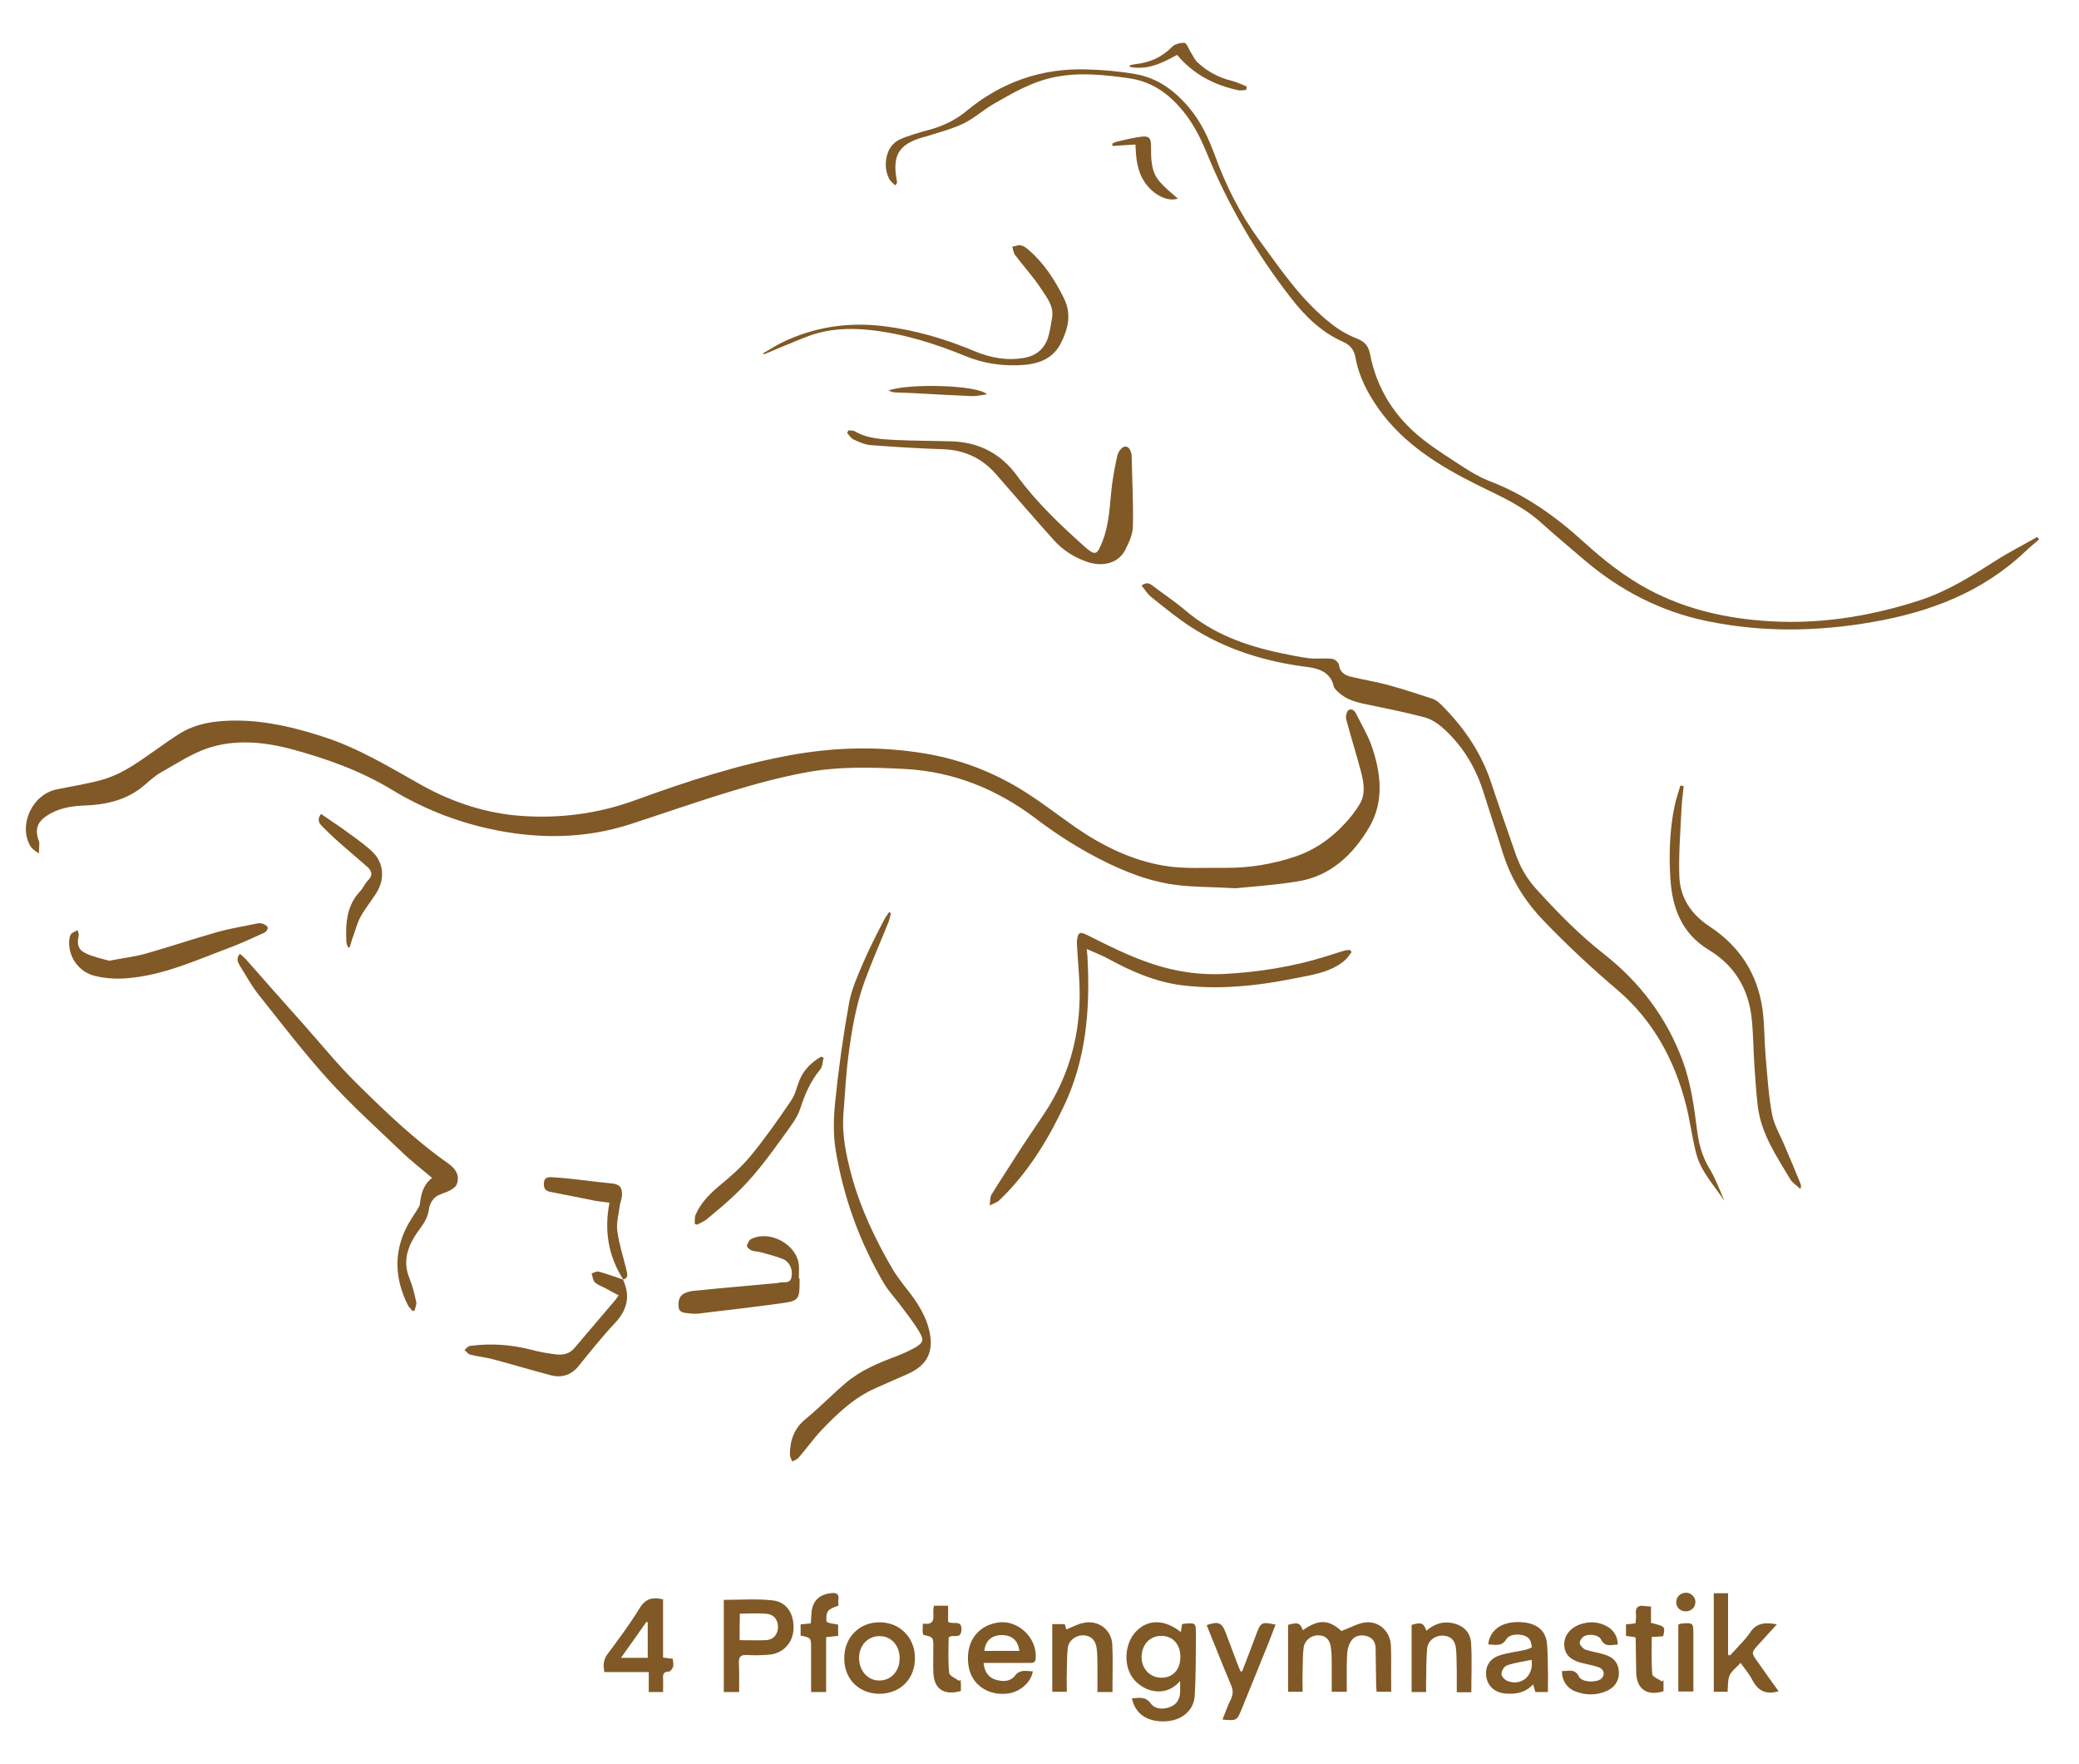 <?xml version="1.0" encoding="utf-8"?>
<!-- Generator: Adobe Illustrator 26.0.3, SVG Export Plug-In . SVG Version: 6.00 Build 0)  -->
<svg version="1.1" id="Ebene_1" xmlns="http://www.w3.org/2000/svg" xmlns:xlink="http://www.w3.org/1999/xlink" x="0px" y="0px"
	 width="814.6px" height="691.2px" viewBox="0 0 814.6 691.2" style="enable-background:new 0 0 814.6 691.2;" xml:space="preserve"
	>
<style type="text/css">
	.st0{fill:#805926;}
</style>
<path class="st0" d="M484.1,348c-10.6-0.6-18.4-0.4-26-1.7c-11-1.9-21.2-6.4-30.9-11.7c-7.5-4.1-14.8-8.9-21.6-14.1
	c-15.1-11.3-31.7-18.1-50.6-19.2c-13.1-0.7-26.2-1.1-39.1,1.3c-9.8,1.8-19.5,4.4-29,7.3c-13.3,4-26.4,8.6-39.6,12.9
	c-18.4,6-36.9,6-55.6,1.9c-13.5-3-26.1-8-38-15.2c-12.3-7.5-25.8-12.3-39.5-16c-10.9-2.9-22.4-4-33.3-0.2c-6.2,2.2-11.9,6-17.8,9.3
	c-2.3,1.3-4.4,3.2-6.5,5c-6.8,5.9-15,7.7-23.7,8c-4.9,0.2-9.8,1-14.1,3.7c-4.1,2.6-5.2,5.3-3.7,9.9c0.1,0.3,0.3,0.7,0.3,1
	c0,1.4-0.1,2.8-0.2,4.2c-1.1-0.9-2.6-1.7-3.3-2.9c-4.8-8.3,0.7-20.2,10.2-22.2c6.2-1.3,12.5-2.2,18.6-4c4-1.2,7.9-3.2,11.4-5.4
	c6.1-3.9,11.9-8.4,18-12.3c6.9-4.4,14.8-5.3,22.8-5.3c11.5,0.1,22.4,2.7,33.3,6.2c13.9,4.4,26.2,11.9,38.8,19
	c12.3,6.9,25.8,11.3,39.8,12.2c15.1,1,30-1,44.4-6.3c19.5-7.1,39.3-13.6,59.8-17.4c16.6-3.1,33.3-3.7,50.1-1.3
	c14.6,2,28.1,6.8,40.5,14.3c7.6,4.6,14.6,10.1,21.9,15.2c10.6,7.3,22.1,12.9,34.7,15c7.8,1.3,15.9,0.7,23.9,0.8
	c9.2,0.1,18.2-1.4,26.8-4.2c7.8-2.5,14.5-7.1,20.1-13.2c2.2-2.4,4.3-5,5.9-7.8c2.3-4.1,1.4-8.5,0.3-12.7c-1.8-6.8-3.9-13.4-5.7-20.2
	c-0.3-1.1,0.1-3.2,0.9-3.7c1.5-0.9,2.6,0.6,3.2,1.9c1.9,3.8,4.1,7.5,5.6,11.5c3.9,10.9,5.3,22.3-0.7,32.5
	c-6.3,10.7-15.3,19.4-28.6,21.3C499.2,346.8,490.2,347.4,484.1,348z"/>
<path class="st0" d="M349.1,357.7c-0.3,1.1-0.5,2.3-0.9,3.4c-3.1,7.7-6.4,15.2-9.3,23c-3.6,9.8-5.3,20.2-6.6,30.5
	c-0.9,7.1-1.2,14.3-1.8,21.4c-0.7,8.5,1,16.5,3.2,24.7c3.6,13.1,9.4,25.2,16.2,36.8c1.6,2.6,3.5,5.1,5.4,7.5
	c4.1,5.2,7.7,10.6,9,17.2c1.5,7.7-1.2,12.7-8.4,16c-4.2,1.9-8.5,3.7-12.7,5.6c-8.5,3.7-15.1,10-21.4,16.6c-3.2,3.4-5.9,7.3-9,10.8
	c-0.6,0.7-1.6,0.9-2.4,1.4c-0.3-0.9-0.9-1.8-0.9-2.7c0-5.5,1.6-10.2,6.1-13.9c5.5-4.5,10.4-9.6,15.8-14.2c5.9-5,13-7.9,20.2-10.6
	c2.3-0.9,4.5-1.9,6.7-3.1c3.4-2,3.9-2.9,1.9-6.3c-2.1-3.6-4.7-6.8-7.2-10.2c-2.2-2.9-4.7-5.6-6.6-8.7c-9.5-16.1-15.8-33.5-18.9-51.9
	c-1.1-6.4-0.9-13.3-0.2-19.8c1.3-12.8,3.1-25.6,5.4-38.3c1-5.5,3.4-10.7,5.6-15.9c2.4-5.6,5.2-11,8-16.4c0.6-1.2,1.4-2.2,2.1-3.3
	C348.7,357.6,348.9,357.7,349.1,357.7z"/>
<path class="st0" d="M161.6,513.6c-0.6-0.8-1.5-1.6-1.9-2.5c-4.9-9.9-5.5-20-0.5-30.1c1.3-2.6,3.1-5.1,4.6-7.6
	c0.3-0.5,0.7-1.1,0.7-1.7c0.5-3.9,1.3-7.5,4.8-10.2c-4.2-3.6-8.4-6.8-12.2-10.5c-9.5-9.1-19.3-17.9-28.2-27.7
	c-9.7-10.7-18.5-22.2-27.5-33.5c-2.8-3.5-5-7.6-7.4-11.4c-0.8-1.4-1.6-2.9,0-4.7c0.9,0.8,1.7,1.4,2.4,2.2c7.5,8.5,15,17,22.6,25.5
	c6.6,7.4,12.8,15.1,19.8,22.1c11.6,11.5,23.4,22.9,36.8,32.3c3.4,2.4,4.6,5.2,3.3,8.3c-0.4,1-1.6,1.7-2.6,2.3
	c-1.9,1-4.2,1.4-5.8,2.7c-1.2,1-2.2,2.9-2.4,4.5c-0.4,3-1.7,5.3-3.5,7.7c-4.3,5.8-7.3,12.1-4.1,19.7c1.2,2.9,1.9,6,2.6,9.1
	c0.2,1-0.4,2.1-0.6,3.2C162.3,513.6,161.9,513.6,161.6,513.6z"/>
<path class="st0" d="M529.6,373c-0.7,0.9-1.4,2-2.2,2.8c-3.9,3.7-9,5.2-14,6.3c-8.8,1.8-17.6,3.5-26.5,4.2c-7.9,0.7-16,0.7-23.9-0.3
	c-10.3-1.3-19.9-5.5-29-10.5c-2.4-1.3-5.1-2.3-8.2-3.7c0.1,1.6,0.3,2.5,0.3,3.3c1.1,20.3-0.5,40.2-9.5,58.8
	c-6.4,13.4-14.2,26-25.1,36.4c-1,0.9-2.5,1.3-3.7,2c0.2-1.4,0-3.1,0.7-4.3c3.9-6.3,8-12.5,12-18.8c3-4.6,6.1-9,9.1-13.6
	c8.7-13.3,13-28,13.4-43.7c0.2-7-0.6-14.1-1-21.2c0-0.8-0.1-1.6,0-2.4c0.4-3,1.1-3.4,3.9-2c10.8,5.4,21.4,10.8,33.4,13.5
	c6.7,1.5,13.2,2.1,20,1.8c13.9-0.7,27.6-2.9,40.9-7.1c2.2-0.7,4.5-1.5,6.7-2.1c0.7-0.2,1.4-0.1,2.1-0.2
	C529.2,372.6,529.4,372.8,529.6,373z"/>
<path class="st0" d="M42.8,376.4c5.1-1,9.6-1.5,14-2.7c9.6-2.7,19-5.9,28.6-8.6c5-1.4,10.2-2.2,15.4-3.3c0.8-0.2,1.7-0.1,2.4,0.2
	c0.7,0.3,1.7,0.9,1.7,1.5c0.1,0.6-0.7,1.6-1.3,1.9c-4.4,2-8.9,4.1-13.4,5.8c-13.4,5-26.5,11.1-41,12.1c-3.9,0.3-8,0-11.8-0.9
	c-6.5-1.5-10.6-7.4-10.3-13.6c0.1-1,0.2-2.1,0.7-2.8c0.6-0.7,1.7-1.1,2.6-1.6c0.2,0.8,0.6,1.7,0.4,2.4c-0.7,3.1-0.2,5.3,2.8,6.7
	C36.5,374.9,39.9,375.6,42.8,376.4z"/>
<path class="st0" d="M244.1,501.3c2.9,6.3,1.8,11.7-3,16.9c-5.1,5.4-9.7,11.2-14.4,17c-2.9,3.6-6.7,4.7-10.9,3.6
	c-7.6-2-15.2-4.3-22.8-6.3c-2.9-0.8-5.9-1-8.8-1.8c-0.8-0.2-1.5-1.2-2.2-1.8c0.7-0.6,1.4-1.5,2.2-1.6c8.2-1.1,16.3-0.5,24.3,1.6
	c3,0.8,6,1.3,9.1,1.7c2.9,0.4,5.6-0.1,7.6-2.6c5.3-6.3,10.7-12.5,16-18.8c0.3-0.4,0.6-0.8,1.2-1.7c-1.7-0.9-3.3-1.7-4.8-2.6
	c-1.5-0.8-3.3-1.4-4.5-2.5c-0.8-0.7-0.9-2.3-1.3-3.5c1-0.3,2-0.9,2.8-0.7C237.9,499.1,241.1,500.3,244.1,501.3L244.1,501.3z"/>
<path class="st0" d="M313.3,500.9c0,0.4,0,0.7,0,1.1c0,7-0.3,7.7-7.2,8.6c-10.7,1.5-21.4,2.7-32.1,4c-1.4,0.2-2.9,0.1-4.4-0.1
	c-1.6-0.2-3.5-0.2-3.7-2.4c-0.2-2.2,0.1-4.3,2.3-5.4c1.2-0.6,2.6-0.9,3.9-1c10.7-1.1,21.5-2,32.2-3c0.4,0,0.7-0.1,1.1-0.2
	c1.7-0.4,4.1,0.6,4.7-2c0.7-3.1-0.7-6.2-3.5-7.3c-2.8-1.1-5.7-1.8-8.6-2.6c-1.1-0.3-2.4-0.3-3.5-0.7c-0.7-0.3-1.7-1-1.8-1.7
	c-0.1-0.7,0.6-1.6,1-2.3c0.2-0.3,0.6-0.4,0.9-0.6c7.3-3.4,17.7,2.4,18.4,10.3c0.2,1.7,0,3.5,0,5.2
	C313.2,500.9,313.2,500.9,313.3,500.9z"/>
<path class="st0" d="M272.2,479.5c0.1-1.2-0.1-2.6,0.4-3.7c1.9-4.2,4.9-7.5,8.4-10.5c4.6-3.8,9.2-7.7,13-12.3
	c5.7-6.9,10.9-14.3,15.9-21.7c1.7-2.4,2.3-5.5,3.4-8.2c1.7-4.1,4.7-6.9,8.4-9.1c0.3,0.1,0.7,0.2,1,0.4c-0.4,1.6-0.4,3.6-1.4,4.7
	c-3.8,4.6-6,9.8-7.8,15.4c-1.2,3.6-3.8,6.8-6,9.9c-6.2,8.6-12.4,17.2-20.3,24.4c-3.3,3.1-6.8,6-10.3,8.9c-1.1,0.9-2.5,1.4-3.7,2.1
	C272.9,479.7,272.6,479.6,272.2,479.5z"/>
<path class="st0" d="M244.2,501.3c-5.9-9.2-7.5-19.3-5.4-30.1c-1.9-0.3-3.6-0.4-5.3-0.7c-6-1.2-12.1-2.4-18.1-3.6
	c-1.9-0.4-2.4-1.6-2.3-3.4c0.1-2,1.4-2.4,3-2.3c3.3,0.2,6.7,0.5,10,0.9c4.4,0.5,8.8,1.1,13.2,1.5c3.3,0.3,4.6,1.4,4.4,4.8
	c-0.1,1.4-0.7,2.8-0.9,4.2c-0.4,3.3-1.4,6.7-0.9,9.9c0.7,5,2.3,9.9,3.5,14.8C245.6,498.8,246.6,500.5,244.2,501.3
	C244.1,501.3,244.2,501.3,244.2,501.3z"/>
<path class="st0" d="M136.4,371.2c-0.3-0.8-0.7-1.6-0.7-2.4c-0.3-7.1,0.1-14,5.4-19.6c1.2-1.2,1.8-3,3-4.2c2.1-2,1.7-3.7-0.2-5.4
	c-4.1-3.6-8.3-7.1-12.3-10.7c-1.9-1.7-3.7-3.5-5.5-5.3c-1.2-1.2-1.9-2.7-0.3-4.7c2.7,1.9,5.5,3.7,8.2,5.6c4,3,8.2,5.7,11.8,9.1
	c4.6,4.3,5.1,10.8,1.7,16.2c-2,3.2-4.5,6.2-6.3,9.5c-1.4,2.7-2.1,5.7-3.2,8.6c-0.4,1.1-0.6,2.1-1,3.2
	C136.9,371.2,136.7,371.2,136.4,371.2z"/>
<path class="st0" d="M350.7,72.6c-0.8-0.8-1.8-1.6-2.3-2.5c-1.8-3.6-1.7-7.5-0.2-11.1c0.8-1.7,2.5-3.5,4.2-4.3
	c3.8-1.7,7.9-2.8,11.9-3.9c5.4-1.5,10.2-3.8,14.6-7.5c13.6-11.2,29.4-16.7,47.1-16.1c6.2,0.2,12.5,0.7,18.7,1.8
	c8.9,1.5,15.6,6.5,21.4,13.4c4.6,5.6,7.4,11.7,9.9,18.4c4.2,11.7,9.9,23,17.2,33c8.6,11.8,16.8,24,28.5,33.1c3,2.4,6.5,4.4,10.1,5.8
	c3,1.2,4.4,2.9,5,6c2.7,13.8,9.8,24.9,20.8,33.5c5.2,4.1,10.9,7.6,16.4,11.2c3,1.9,6.1,3.7,9.4,5c14.1,5.3,26.1,13.9,37.1,23.9
	c7.9,7.2,16.3,13.8,25.9,18.9c13.5,7.1,27.9,10.6,43,11.9c21.6,1.9,42.6-1.3,63.1-8c10.6-3.5,20-9.4,29.4-15.4
	c5.3-3.4,10.9-6.2,16.3-9.3c0.3,0.3,0.5,0.6,0.8,0.9c-1.9,1.6-3.8,3.2-5.6,4.9c-16.8,15.9-37.3,23.6-59.7,27.5
	c-21.7,3.8-43.4,4.1-65-0.4c-17.9-3.7-33.8-11.9-47.8-23.8c-5.9-5-11.8-10-17.5-15.1c-7.2-6.4-15.8-10.1-24.3-14.3
	c-14.9-7.4-29-16-38.9-29.9c-4.3-6.1-7.8-12.7-9.1-20.2c-0.6-3.1-2.1-4.9-5.1-6.2c-8.3-3.7-14.7-10-20.2-17.1
	c-13.6-17.5-24.7-36.5-33.1-57.1c-2.7-6.5-5.9-12.6-10.7-17.9c-5.5-6.1-11.8-10-20-11.1c-9.4-1.3-18.7-2.3-28.2-0.5
	c-9.1,1.7-16.8,6.2-24.6,10.7c-4.1,2.4-7.7,5.7-11.9,7.7c-4.7,2.2-9.9,3.5-14.9,5.1c-0.2,0.1-0.4,0.1-0.5,0.1
	c-9.7,2.7-12.4,7.1-10.5,17.1c0.1,0.3,0,0.7,0,1C351.2,72.2,350.9,72.4,350.7,72.6z"/>
<path class="st0" d="M675.7,470.5c-4-6-9.2-11.4-11.1-18.6c-1.6-6.3-2.4-12.8-4-19.1c-4.5-17.6-12.9-33-26.8-44.9
	c-10.1-8.6-19.8-17.6-29-27.2c-7.7-8-13.1-17-16.3-27.6c-2.3-7.5-4.8-14.9-7.1-22.3c-3.1-10.1-8.4-18.9-16.4-25.9
	c-2-1.7-4.5-3.3-7-3.9c-7.5-2-15.2-3.5-22.8-5.1c-4-0.8-7.8-1.9-10.8-4.7c-0.8-0.7-1.7-1.6-1.9-2.6c-1.3-5.5-6.3-6.8-10.4-7.3
	c-16.4-2.1-31.8-6.8-45.7-15.8c-5.3-3.5-10.2-7.5-15.2-11.5c-1.5-1.2-2.6-2.9-3.9-4.6c2-1.5,3.2-0.8,4.5,0.2
	c4.2,3.2,8.6,6.1,12.6,9.5c10.8,9.2,23.5,13.8,37.1,16.7c3.8,0.8,7.6,1.6,11.5,2.1c2.9,0.3,5.9-0.1,8.9,0.2c1,0.1,2.6,1.4,2.7,2.3
	c0.4,2.9,2.2,4.1,4.6,4.7c4.9,1.2,10,2,14.8,3.3c5.9,1.6,11.6,3.5,17.4,5.4c1.2,0.4,2.4,1.4,3.3,2.3c9,8.9,15.9,19.1,19.8,31.2
	c3,9.1,6.2,18.1,9.3,27.1c1.8,5.3,4.6,10.1,8.4,14.2c8.2,9,16.7,17.7,26.3,25.2c14,11,24.4,24.7,30.7,41.5
	c3.4,9.1,4.6,18.5,5.8,27.9c0.7,5.2,2,10,4.8,14.6C672.2,461.8,673.8,466.2,675.7,470.5z"/>
<path class="st0" d="M332.5,168.6c0.8,0.1,1.8,0,2.5,0.4c5.1,3,10.8,3.1,16.4,3.4c7.1,0.3,14.2,0.3,21.3,0.5
	c10.8,0.3,19.5,4.8,25.8,13.5c7.6,10.4,16.9,19.2,26.4,27.7c4.4,3.9,5,3.3,7.1-2.1c2.8-7.1,2.8-14.6,3.7-21.9
	c0.5-3.8,1.2-7.5,2-11.2c0.2-1.1,0.8-2.3,1.6-3.1c1.4-1.5,3.1-0.9,3.7,1c0.2,0.5,0.4,1.1,0.4,1.6c0.2,9.3,0.7,18.7,0.5,28
	c-0.1,3.1-1.6,6.3-3.1,9.2c-2.5,4.8-8.3,6.6-14.3,4.7c-5.3-1.7-9.9-4.6-13.6-8.7c-7.7-8.6-15.2-17.3-22.8-26
	c-5.5-6.2-12.3-9.3-20.6-9.6c-9.4-0.3-18.9-0.9-28.3-1.6c-2.3-0.2-4.6-1.2-6.7-2.2c-1.1-0.5-1.8-1.7-2.6-2.6
	C332.1,169.2,332.3,168.9,332.5,168.6z"/>
<path class="st0" d="M659.7,308c-0.3,3.3-0.8,6.5-0.9,9.8c-0.4,8.5-1.1,17-0.8,25.5c0.3,8.5,4.7,15,11.9,19.7
	c11.7,7.7,18.8,18.6,20.7,32.5c0.8,6,0.7,12.1,1.2,18.2c0.7,7.6,1.1,15.2,2.5,22.7c0.8,4.4,3.3,8.4,5,12.6c2.1,4.9,4.2,9.8,6.2,14.8
	c0.2,0.5,0.3,1.2-0.1,2c-1.3-1.3-3.1-2.3-4-3.9c-5.3-8.9-11.2-17.5-12.6-28.1c-0.7-5.5-1-11-1.4-16.5c-0.4-6.2-0.4-12.5-1.1-18.7
	c-1.3-11.5-6.9-20.5-16.7-26.4c-10.7-6.5-14.4-16.5-15.1-28c-0.6-9.4-0.3-18.9,1.6-28.2c0.6-2.8,1.5-5.5,2.3-8.2
	C658.9,307.8,659.3,307.9,659.7,308z"/>
<path class="st0" d="M299,138.4c2.7-1.5,5.2-3.2,8-4.5c12.5-5.9,25.6-7.8,39.3-6.1c12.4,1.5,24.1,5,35.6,9.8
	c6.2,2.6,12.7,3.8,19.4,2.6c4.6-0.8,7.8-3.4,9.3-7.8c0.8-2.5,1.1-5.1,1.6-7.7c0.9-4.7-2.1-8.2-4.3-11.6c-3-4.6-6.8-8.7-10.1-13.1
	c-0.7-0.9-0.8-2.2-1.2-3.3c1.1-0.2,2.3-0.8,3.3-0.6c1.1,0.2,2.1,0.9,3,1.7c6.1,5.2,10.3,11.7,13.9,18.9c3.2,6.4,1.7,12.2-1.2,17.9
	c-3.5,6.7-9.9,8.3-16.8,8.5c-6.9,0.2-13.5-0.8-20-3.4c-12.2-5-24.7-9-37.9-10.4c-8.2-0.9-16.4-0.5-24.2,2.4
	c-5.8,2.2-11.5,4.7-17.3,7.1C299.2,138.7,299.1,138.5,299,138.4z"/>
<path class="st0" d="M442.6,25.6c0.8-0.2,1.6-0.4,2.5-0.5c5.4-0.6,10-2.6,14-6.6c1.1-1.2,3.3-1.8,5-1.7c0.8,0,1.6,2.2,2.3,3.4
	c1,1.5,1.7,3.3,3,4.4c3.7,3.4,8.1,5.8,13,7c2.1,0.5,4.1,1.5,6.1,2.3c-0.1,0.4-0.1,0.9-0.2,1.3c-1.1,0.1-2.3,0.4-3.3,0.1
	c-9.4-2-17.5-6.3-23.8-13.8c-5.8,3.2-11.6,6.1-18.5,4.7C442.7,26.1,442.7,25.9,442.6,25.6z"/>
<path class="st0" d="M461.5,77.8c-3.8,1.4-9.6-1.4-12.9-6.3c-3.1-4.5-3.5-9.6-3.7-14.9c-3.1,0.2-6.1,0.4-9,0.6
	c0-0.3-0.1-0.6-0.1-0.9c0.6-0.3,1.2-0.7,1.8-0.8c3.1-0.7,6.2-1.5,9.3-1.9c3.2-0.5,4.1,0.4,4.1,3.6c0,4.9-0.1,10,3.4,14
	C456.4,73.5,459,75.6,461.5,77.8z"/>
<path class="st0" d="M348.1,153c7.9-2.9,35.2-2.2,38.6,1.5c-2.3,0.3-4,0.7-5.7,0.7c-7.2-0.3-14.4-0.7-21.7-1.1
	c-3.1-0.2-6.2-0.2-9.2-0.4C349.6,153.6,349.1,153.4,348.1,153z"/>
<path class="st0" d="M443.5,665.4c2.8-0.2,5.3-0.9,7.4,2c1.7,2.3,4.8,2.4,7.5,1.4c2.7-1,3.9-3.1,4-5.9c0-1.2,0-2.3,0-4.3
	c-3.4,3.8-7.3,4.7-11.3,3.7c-2.5-0.6-5.1-2.3-6.7-4.2c-4.5-5.2-3.8-14.3,0.8-19c4.7-4.8,11.1-4.7,17.5,0.3c0.1-1,0.3-2,0.4-2.9
	c0.2-0.1,0.3-0.3,0.5-0.3c5-0.5,5-0.5,5,4.5c-0.1,8,0,16-0.5,23.9c-0.4,5.8-5.5,9.7-11.8,9.8C449.4,674.6,444.8,671.4,443.5,665.4z
	 M462.5,649.1c0-4.9-3-8.2-7.5-8.2c-4.4,0-7.6,3.4-7.7,8.1c-0.1,4.8,3.3,8.3,7.8,8.3C459.6,657.3,462.5,654.1,462.5,649.1z"/>
<path class="st0" d="M525.6,639c3.3-1.2,6-2.8,8.9-3.3c5.6-0.9,10.3,3.3,10.5,9.2c0.2,5.2,0,10.3,0.1,15.5c0,0.7,0,1.4,0,2.4
	c-1.9,0-3.6,0-5.7,0c-0.1-0.9-0.2-2-0.2-3c-0.1-4.7-0.1-9.4-0.2-14.2c-0.1-2.5-1.4-4.1-3.8-4.7c-2.5-0.6-4.9,0.2-6.1,2.5
	c-0.9,1.6-1.3,3.6-1.3,5.4c-0.2,4.6-0.1,9.2-0.1,14c-2,0-3.7,0-5.9,0c0-3.5,0-6.9,0-10.3c0-2.3,0-4.5-0.3-6.8c-0.3-3.2-2-4.9-4.7-5
	c-2.8-0.2-5.6,1.8-6,4.8c-0.4,3-0.3,6.1-0.4,9.2c-0.1,2.6,0,5.3,0,8.1c-2,0-3.7,0-5.7,0c0-8.7,0-17.5,0-26.2
	c3.8-1.1,4.7-0.8,5.8,2.1C516.6,634.3,520.7,634.5,525.6,639z"/>
<path class="st0" d="M283.6,626.8c6.5,0,12.9-0.5,19.1,0.2c5.7,0.6,8.6,5.5,8.2,11.6c-0.4,5.4-4.4,9.4-9.9,9.7
	c-2.7,0.2-5.5,0.3-8.2,0.1c-2.4-0.1-3.4,0.5-3.3,3.2c0.2,3.7,0.1,7.4,0.1,11.3c-2.1,0-4,0-6,0C283.6,650.7,283.6,638.7,283.6,626.8z
	 M289.8,642.6c3.6,0,6.8,0.1,10.1,0c2.9-0.1,4.6-1.9,4.9-4.5c0.3-2.9-1.2-5.4-4.1-5.8c-3.5-0.4-7.2-0.1-10.8-0.1
	C289.8,635.7,289.8,639,289.8,642.6z"/>
<path class="st0" d="M259.8,626.6c0,7.6,0,15.1,0,22.8c1.3,0.2,2.4,0.3,3.8,0.5c0.1,1.1,0.4,2.2,0.1,3.2c-0.2,0.7-1.1,1.8-1.6,1.8
	c-2.1,0-2.4,1-2.3,2.7c0.1,1.7,0,3.4,0,5.3c-1.9,0-3.6,0-5.6,0c0-2.5,0-5,0-7.8c-6,0-11.6,0-17.4,0c-0.5-2.7-0.4-4.8,1.2-7
	c4.4-5.9,8.8-11.8,12.6-18C252.9,626.3,255.7,625.6,259.8,626.6z M253.8,649.5c0-4.8,0-9.4,0-13.9c-0.2-0.1-0.3-0.1-0.5-0.2
	c-3.2,4.6-6.5,9.2-10,14.1C247.2,649.5,250.4,649.5,253.8,649.5z"/>
<path class="st0" d="M696.9,662.6c-5,1.5-8.1-0.2-10.3-4.4c-1.1-2.2-2.8-4.2-4.6-6.7c-1.6,1.8-3.5,3.1-4.3,4.9
	c-0.8,1.9-0.6,4.2-0.8,6.4c-1.8,0-3.5,0-5.4,0c0-12.8,0-25.6,0-38.6c1.7,0,3.5,0,5.6,0c0,8.1,0,16.1,0,24.1c0.2,0.1,0.5,0.2,0.7,0.3
	c0.7-0.7,1.4-1.5,2.1-2.2c1.9-2.2,4.1-4.2,5.7-6.6c2.5-4,6-4.3,10.6-3.4c-2.5,2.7-4.7,5.2-7,7.7c-3.1,3.4-3.1,3.4-0.5,7
	C691.3,654.9,694.1,658.7,696.9,662.6z"/>
<path class="st0" d="M385.4,651.5c0.3,3.4,1.8,5.7,4.8,6.6c2.7,0.8,5.7,0.8,7.5-1.6c2.1-2.7,4.5-1.7,7-1.7c-0.7,4.3-5,8.1-9.8,8.7
	c-7.7,1-14.3-3.5-15.4-10.8c-1.4-8.9,3.2-15.7,11.4-17c7.9-1.3,15.6,6,14.9,14.1c-0.1,1.8-1.3,1.7-2.5,1.7c-5,0-10,0-15,0
	C387.4,651.5,386.5,651.5,385.4,651.5z M385.7,646.8c4.6,0,9.2,0,13.7,0c-0.5-4.2-3-6.3-7.2-6.2C388.5,640.7,386,643,385.7,646.8z"
	/>
<path class="st0" d="M606.5,662.9c-1.5,0-3.2,0-4.9,0c-0.3-0.9-0.5-1.7-0.9-3c-3.1,3.4-6.9,3.9-10.8,3.6c-4-0.3-6.8-2.7-7.5-6.3
	c-0.7-3.7,1-7.2,4.8-8.5c3.3-1.2,6.9-1.5,10.3-2.3c1-0.2,2.7-0.8,2.7-1.1c-0.1-1.2-0.4-2.6-1.2-3.4c-1.9-2-7.2-2.1-8.7,0.2
	c-1.9,3.2-4.4,2.2-7,2.2c-0.1-0.3-0.1-0.5-0.1-0.7c0.9-5.1,5.2-8.1,11.6-8.1c6.6,0,10.7,2.8,11.3,8.1c0.4,3.5,0.3,7.1,0.4,10.6
	C606.6,657.1,606.5,659.9,606.5,662.9z M600.1,650.3c-3.3,0.7-6.6,1.1-9.7,2.2c-1,0.3-2.1,2.2-2.1,3.3c0,1,1.3,2.4,2.4,2.8
	C596.1,660.7,601.1,656.5,600.1,650.3z"/>
<path class="st0" d="M486.7,654.8c1.9-4.9,3.8-9.8,5.6-14.7c1.7-4.6,2.1-4.7,7.5-3.6c-1,2.5-1.9,5-2.9,7.5
	c-3.4,8.5-6.9,16.9-10.3,25.4c-2,4.8-1.9,4.8-7.6,4.3c1.1-2.7,2-5.4,3.3-8c0.9-1.9,0.9-3.5,0.1-5.4c-3.3-7.8-6.4-15.7-9.6-23.6
	c4.6-1.6,6-1,7.5,3.1c1.6,4.2,3.2,8.5,4.8,12.7c0.3,0.8,0.7,1.6,1,2.4C486.2,654.8,486.5,654.8,486.7,654.8z"/>
<path class="st0" d="M435.9,662.9c-2.1,0-3.8,0-5.9,0c0-3.5,0-6.9,0-10.3c0-2.3,0-4.5-0.3-6.8c-0.4-3.2-2.2-4.9-5-5.1
	c-3-0.2-5.9,1.9-6.3,4.8c-0.4,3.2-0.3,6.5-0.4,9.8c-0.1,2.4,0,4.9,0,7.5c-2,0-3.8,0-5.7,0c0-8.8,0-17.5,0-26.5c1.6,0,3.2,0,4.9,0
	c0.2,0.8,0.4,1.5,0.6,2.1c2.3-0.9,4.5-2.2,6.9-2.6c5.6-1.2,10.8,2.7,11.1,8.4c0.3,5.2,0.1,10.5,0.1,15.8
	C435.9,660.8,435.9,661.7,435.9,662.9z"/>
<path class="st0" d="M558.8,662.9c-2.1,0-3.8,0-5.7,0c0-8.8,0-17.5,0-26.3c3.8-1.1,4.7-0.8,5.8,2.3c3-2.6,6.3-3.8,10.2-3
	c4.3,0.9,7,3.6,7.3,7.7c0.4,6.4,0.1,12.8,0.1,19.4c-1.9,0-3.6,0-5.7,0c0-2.6,0-5.2,0-7.8c-0.1-3.1,0-6.2-0.3-9.2
	c-0.3-3.4-2.2-5.1-5.2-5.2c-3-0.1-5.8,2-6.1,5c-0.4,4-0.3,8-0.4,12C558.7,659.4,558.8,661.1,558.8,662.9z"/>
<path class="st0" d="M612,654.7c2.4,0.1,5-1.2,6.7,2.2c1.2,2.3,6.8,2.4,8.7,0.8c1.6-1.4,1.2-3.7-1-4.5c-2-0.7-4.2-1.1-6.3-1.6
	c-5-1.2-7.2-3.6-7.2-7.5c0.1-3.9,3-7,7.6-8.1c3.3-0.8,6.3-0.4,9.2,1.2c2.6,1.5,4.1,3.8,4.2,7.1c-2.5,0.1-5,1.2-6.6-2
	c-1-2-5.4-2.4-7.1-0.9c-0.7,0.6-1.4,1.8-1.2,2.5c0.3,1,1.3,2,2.2,2.4c2.4,0.8,4.9,1.1,7.4,1.9c2.5,0.8,4.6,2,5.4,4.9
	c1.1,4.1-0.6,7.8-4.7,9.5c-3.8,1.6-7.8,1.6-11.7,0.2C614,661.5,612,658.5,612,654.7z"/>
<path class="st0" d="M328.4,636.5c0,1.5,0,2.8,0,4.4c-1.5,0.2-2.9,0.3-4.7,0.5c0,7.2,0,14.3,0,21.5c-2.1,0-3.8,0-5.9,0
	c0-2.2,0-4.5,0-6.7c0-3.4,0-6.9,0-10.3c0-4.3,0-4.3-4.1-5.1c0-1.4,0-2.7,0-4.4c1.2-0.1,2.4-0.2,4-0.4c0.1-1.1,0.1-2.2,0.2-3.4
	c0.2-5,2.7-7.8,7.5-8.4c2-0.3,3.5,0,3.1,2.6c-0.1,0.8,0,1.6,0,2.3c-4.1,1.3-4.8,2.2-4.7,5.2C323.7,635.7,323.7,635.7,328.4,636.5z"
	/>
<path class="st0" d="M376.4,658.1c0,0.6,0.1,1.2,0.1,1.8c0,0.9,0,1.8,0,2.6c-6.9,1.9-10.7-0.9-10.8-7.7c-0.1-3.1,0-6.2,0-9.3
	c0-4.1,0-4.1-4-5c-0.1-0.6-0.2-1.3-0.2-2c0-0.7,0.1-1.4,0.1-2.4c6.3,0.9,3.2-4.2,4.4-7c1.7,0,3.4,0,5.5,0c0,2.2,0,4.3,0,6.3
	c1.9,1.3,5.5-1.1,5.2,3.3c-0.3,3.9-3.4,1.2-5,2.9c0,4.2-0.3,9,0.2,13.8c0.1,1.2,2.5,2.1,3.8,3.1
	C375.9,658.5,376.1,658.3,376.4,658.1z"/>
<path class="st0" d="M651.8,658.3c0,1.4,0,2.9,0,4.3c-6.5,2-10.5-0.8-10.7-7.3c-0.1-4.4-0.1-8.9-0.2-13.3c0-0.2-0.1-0.3-0.3-0.6
	c-1.1-0.1-2.2-0.3-3.5-0.5c0-1.5,0-2.9,0-4.5c1.1-0.1,2.3-0.2,3.7-0.4c0.1-1.2,0.4-2.5,0.2-3.6c-0.3-2.7,0.9-3.6,3.4-3.2
	c0.7,0.1,1.4,0.1,2.5,0.2c0,2.2,0,4.3,0,6.4c5.6,1.4,5.6,1.4,4.8,5.2c-0.7,0.1-1.4,0.2-2.1,0.2c-0.7,0.1-1.4,0.1-2.4,0.1
	c0,4.9-0.2,9.8,0.2,14.6c0.1,1.1,2.5,1.9,3.8,2.9C651.4,658.5,651.6,658.4,651.8,658.3z"/>
<path class="st0" d="M657.6,636.5c0.6-0.2,0.8-0.3,1-0.4c4.9-0.4,4.9-0.4,4.9,4.5c0,6.3,0,12.7,0,19c0,1,0,2,0,3.1c-2,0-3.8,0-5.9,0
	c0-4.5,0-8.9,0-13.3C657.6,645.2,657.6,640.9,657.6,636.5z"/>
<path class="st0" d="M660.6,624c2.1,0,3.8,1.8,3.7,3.8c-0.1,2.1-1.8,3.6-4,3.5c-2-0.1-3.6-1.6-3.5-3.7
	C656.8,625.6,658.5,624,660.6,624z"/>
<path class="st0" d="M358.5,649.6c0,8.2-5.7,13.9-13.8,14c-8.1,0-13.9-5.7-13.9-13.8c-0.1-8.2,5.9-14.3,13.9-14.2
	C352.6,635.6,358.5,641.6,358.5,649.6z M344.5,658.4c4.5,0,7.9-3.5,8-8.5c0.1-5.1-3.2-8.9-7.9-8.9c-4.6,0-8.1,3.7-8,8.8
	C336.7,654.7,340.1,658.4,344.5,658.4z"/>
</svg>
